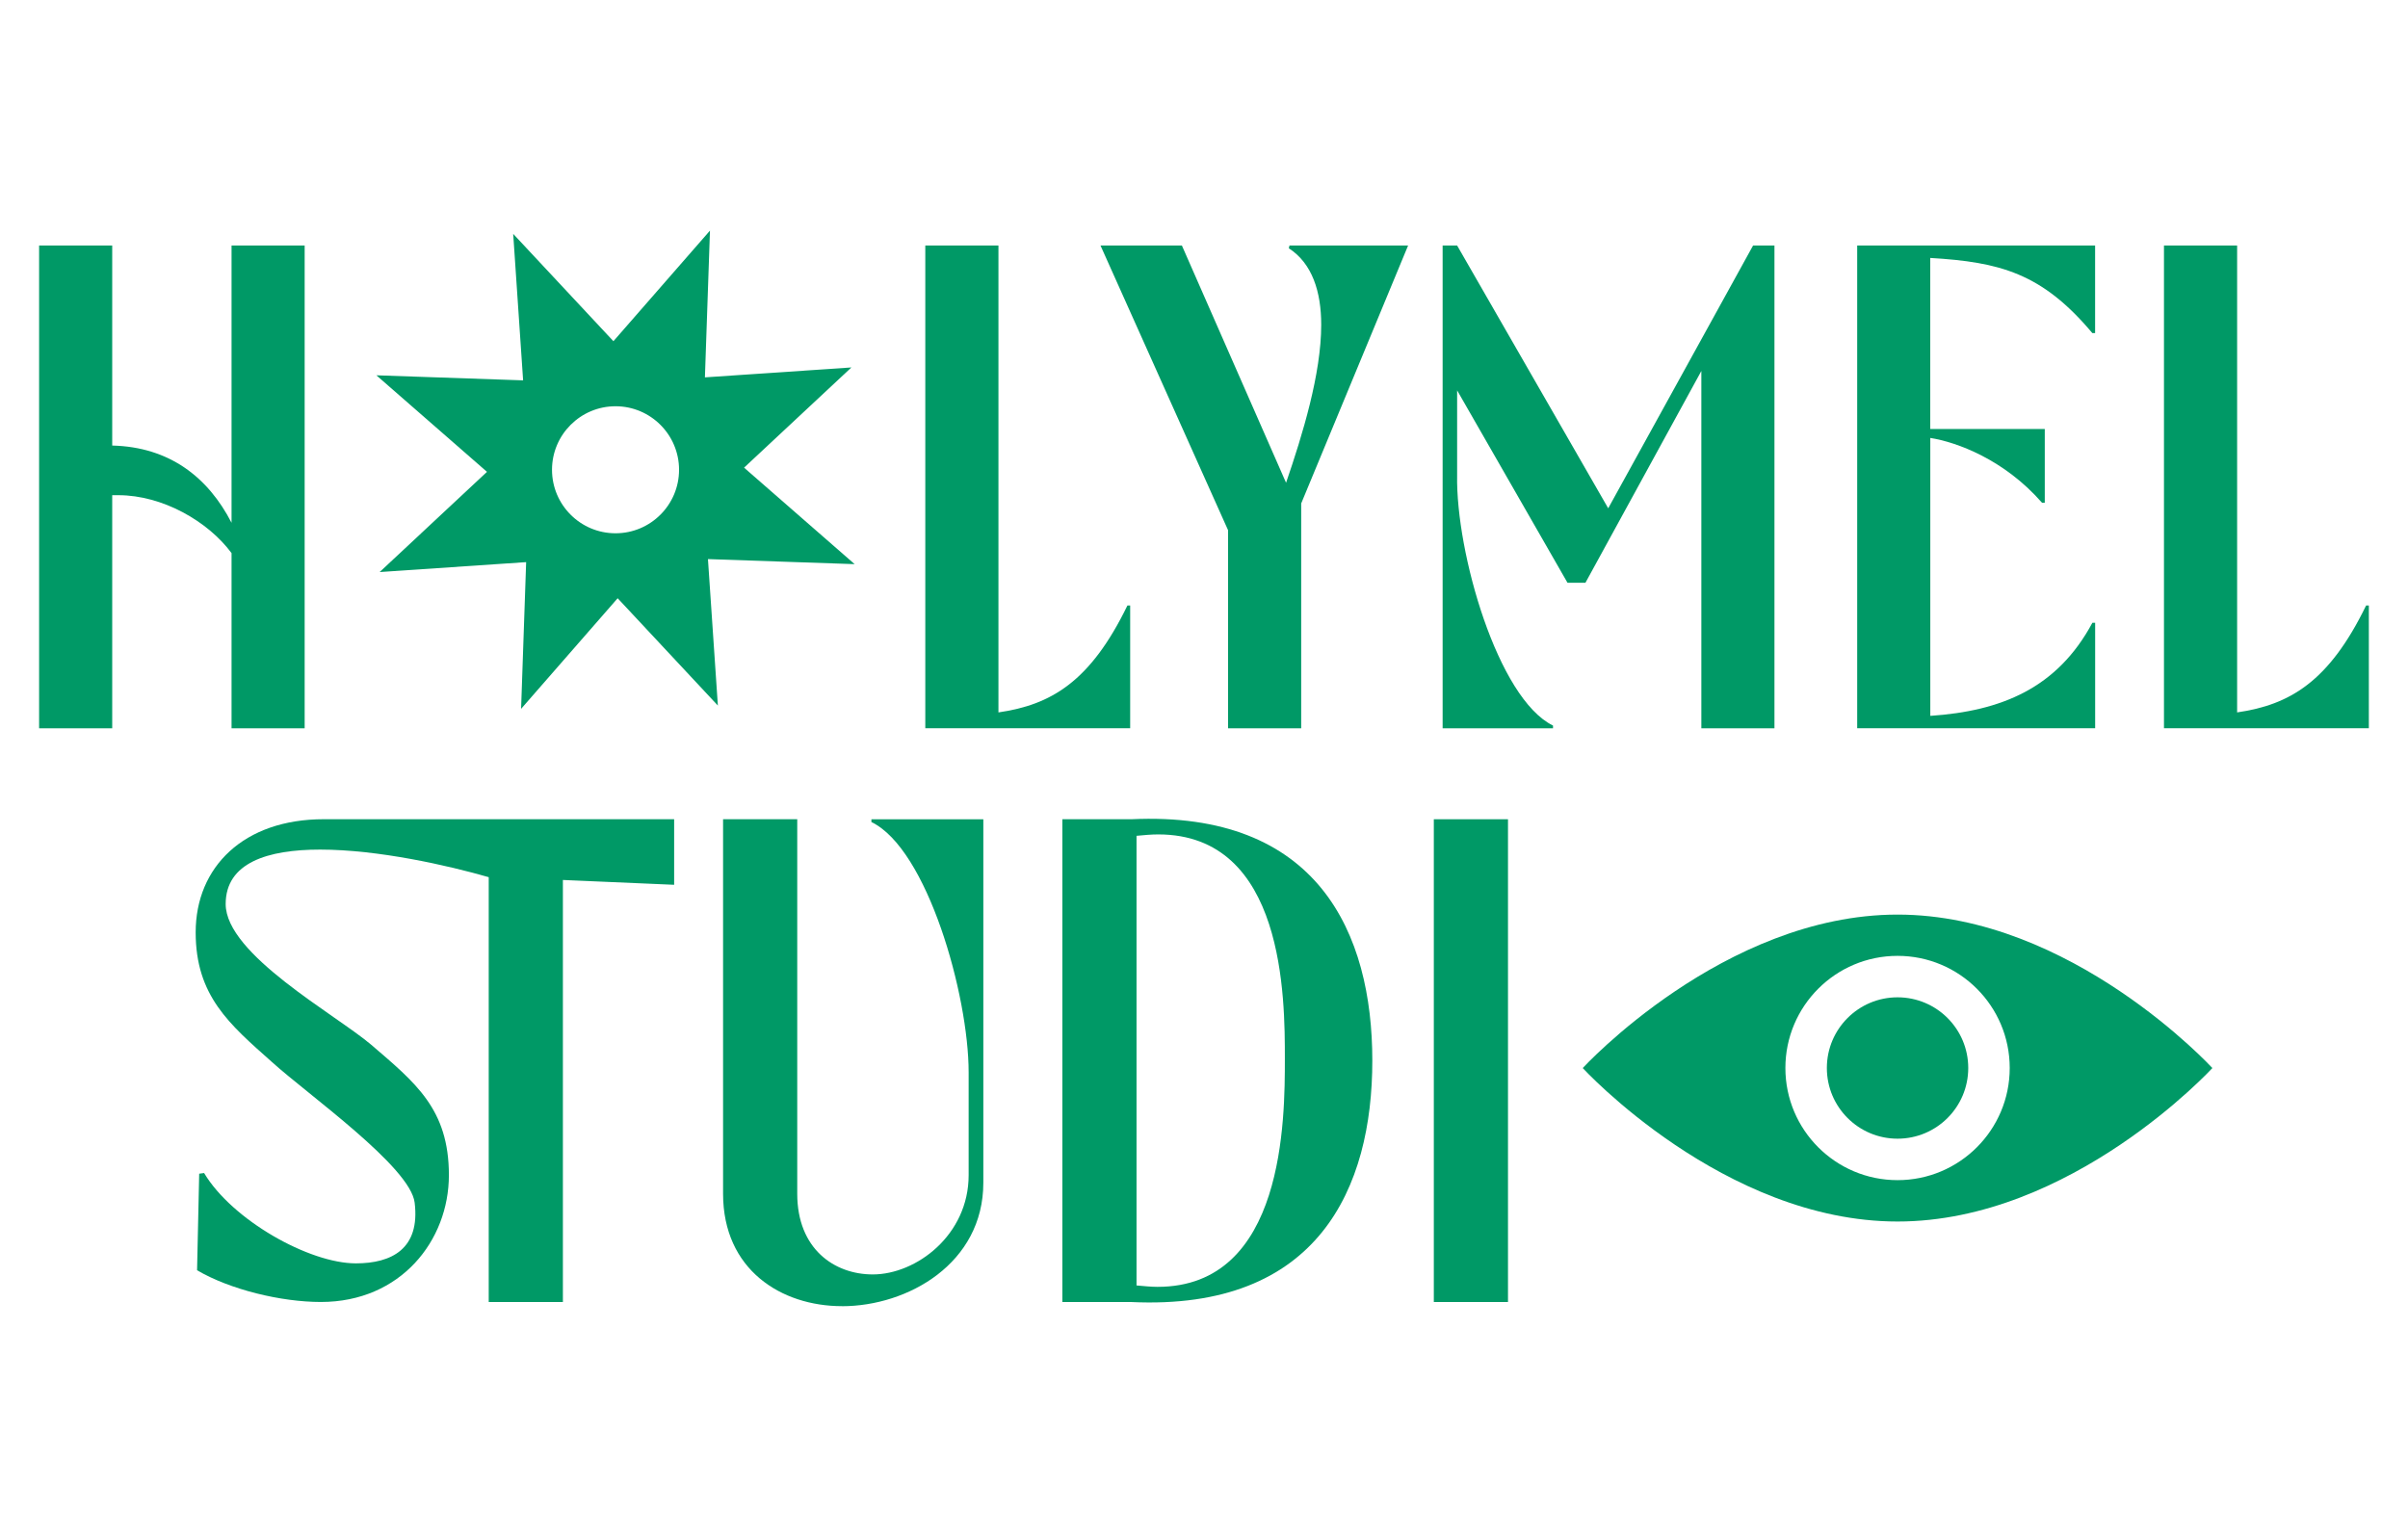 <?xml version="1.0" encoding="UTF-8"?>
<svg id="Calque_1" xmlns="http://www.w3.org/2000/svg" version="1.1" viewBox="0 0 50 31.915">
  <!-- Generator: Adobe Illustrator 29.6.0, SVG Export Plug-In . SVG Version: 2.1.1 Build 207)  -->
  <defs>
    <style>
      .st0 {
        fill: #096;
      }
    </style>
  </defs>
  <g>
    <path class="st0" d="M39.401,18.994c-3.61,0-6.537,3.187-6.537,3.187,0,0,2.927,3.187,6.537,3.187s6.537-3.187,6.537-3.187c0,0-2.927-3.187-6.537-3.187ZM39.401,24.509c-1.286,0-2.329-1.043-2.329-2.329s1.043-2.329,2.329-2.329,2.329,1.043,2.329,2.329-1.043,2.329-2.329,2.329Z"/>
    <path class="st0" d="M39.401,20.712c-.811,0-1.468.657-1.468,1.468s.657,1.468,1.468,1.468,1.468-.657,1.468-1.468-.657-1.468-1.468-1.468Z"/>
  </g>
  <g>
    <path class="st0" d="M6.72,17.014h7.278v1.361l-2.31-.1v8.765h-1.54v-8.823c-.843-.243-2.295-.573-3.501-.573-1.09,0-1.961.272-1.961,1.131,0,1.046,2.281,2.292,3.022,2.922.915.788,1.613,1.332,1.613,2.707,0,1.361-1.002,2.635-2.658,2.635-.828,0-1.889-.258-2.571-.659l.044-2.005.102-.014c.581.974,2.179,1.876,3.152,1.876.741,0,1.337-.301,1.22-1.26-.087-.745-2.223-2.249-2.964-2.922-.886-.788-1.583-1.375-1.583-2.693,0-1.361,1.002-2.349,2.658-2.349Z"/>
    <path class="st0" d="M17.484,27.126c-1.264,0-2.47-.759-2.47-2.335v-7.777h1.54v7.777c0,1.146.77,1.676,1.569,1.676.901,0,1.99-.816,1.99-2.062v-2.134c0-1.604-.857-4.64-2.019-5.199v-.057h2.324v7.548c0,1.676-1.569,2.564-2.934,2.564Z"/>
    <path class="st0" d="M22.059,17.014h1.424c3.893-.186,5.012,2.377,5.012,5.013s-1.119,5.199-5.012,5.013h-1.424v-10.026ZM24.049,17.329c-.145,0-.291.014-.45.029v9.338c.16.014.305.029.436.029,2.644,0,2.644-3.495,2.644-4.741s0-4.655-2.629-4.655Z"/>
    <path class="st0" d="M29.772,17.014h1.54v10.026h-1.54v-10.026Z"/>
  </g>
  <g>
    <path class="st0" d="M.812,5.099h1.518v4.154c1.189.029,1.991.659,2.478,1.604v-5.758h1.518v10.026h-1.518v-3.638c-.487-.659-1.432-1.203-2.349-1.203h-.129v4.841H.812V5.099Z"/>
    <path class="st0" d="M19.214,5.099h1.518v9.696c1.088-.158,1.905-.63,2.678-2.22h.057v2.549h-4.254V5.099Z"/>
    <path class="st0" d="M25.501,11.014l-2.65-5.915h1.69l2.163,4.927c.344-1.003.73-2.263.73-3.28,0-.687-.186-1.275-.673-1.59l.014-.057h2.463l-2.22,5.357v4.669h-1.518v-4.111Z"/>
    <path class="st0" d="M35.326,7.706l-2.406,4.397h-.372l-2.292-3.996v1.762c-.029,1.604.845,4.64,1.991,5.199v.057h-2.292V5.099h.301l3.137,5.457,3.008-5.457h.444v10.026h-1.518v-7.419Z"/>
    <path class="st0" d="M38.562,5.099h4.941v1.819h-.057c-1.046-1.246-1.919-1.475-3.366-1.561v3.552h2.378v1.532h-.057c-.788-.902-1.776-1.26-2.32-1.346v5.772c1.475-.1,2.635-.573,3.366-1.934h.057v2.191h-4.941V5.099Z"/>
    <path class="st0" d="M44.934,5.099h1.518v9.696c1.088-.158,1.905-.63,2.678-2.22h.057v2.549h-4.254V5.099Z"/>
  </g>
  <path class="st0" d="M17.747,11.717l-2.297-2.005,2.229-2.081-3.042.206.105-3.048-2.005,2.297-2.081-2.229.206,3.042-3.047-.105,2.297,2.005-2.229,2.081,3.042-.206-.105,3.047,2.005-2.297,2.081,2.229-.206-3.042,3.048.105ZM12.781,11.075c-.729,0-1.319-.591-1.319-1.319s.591-1.319,1.319-1.319,1.319.591,1.319,1.319-.591,1.319-1.319,1.319Z"/>
</svg>